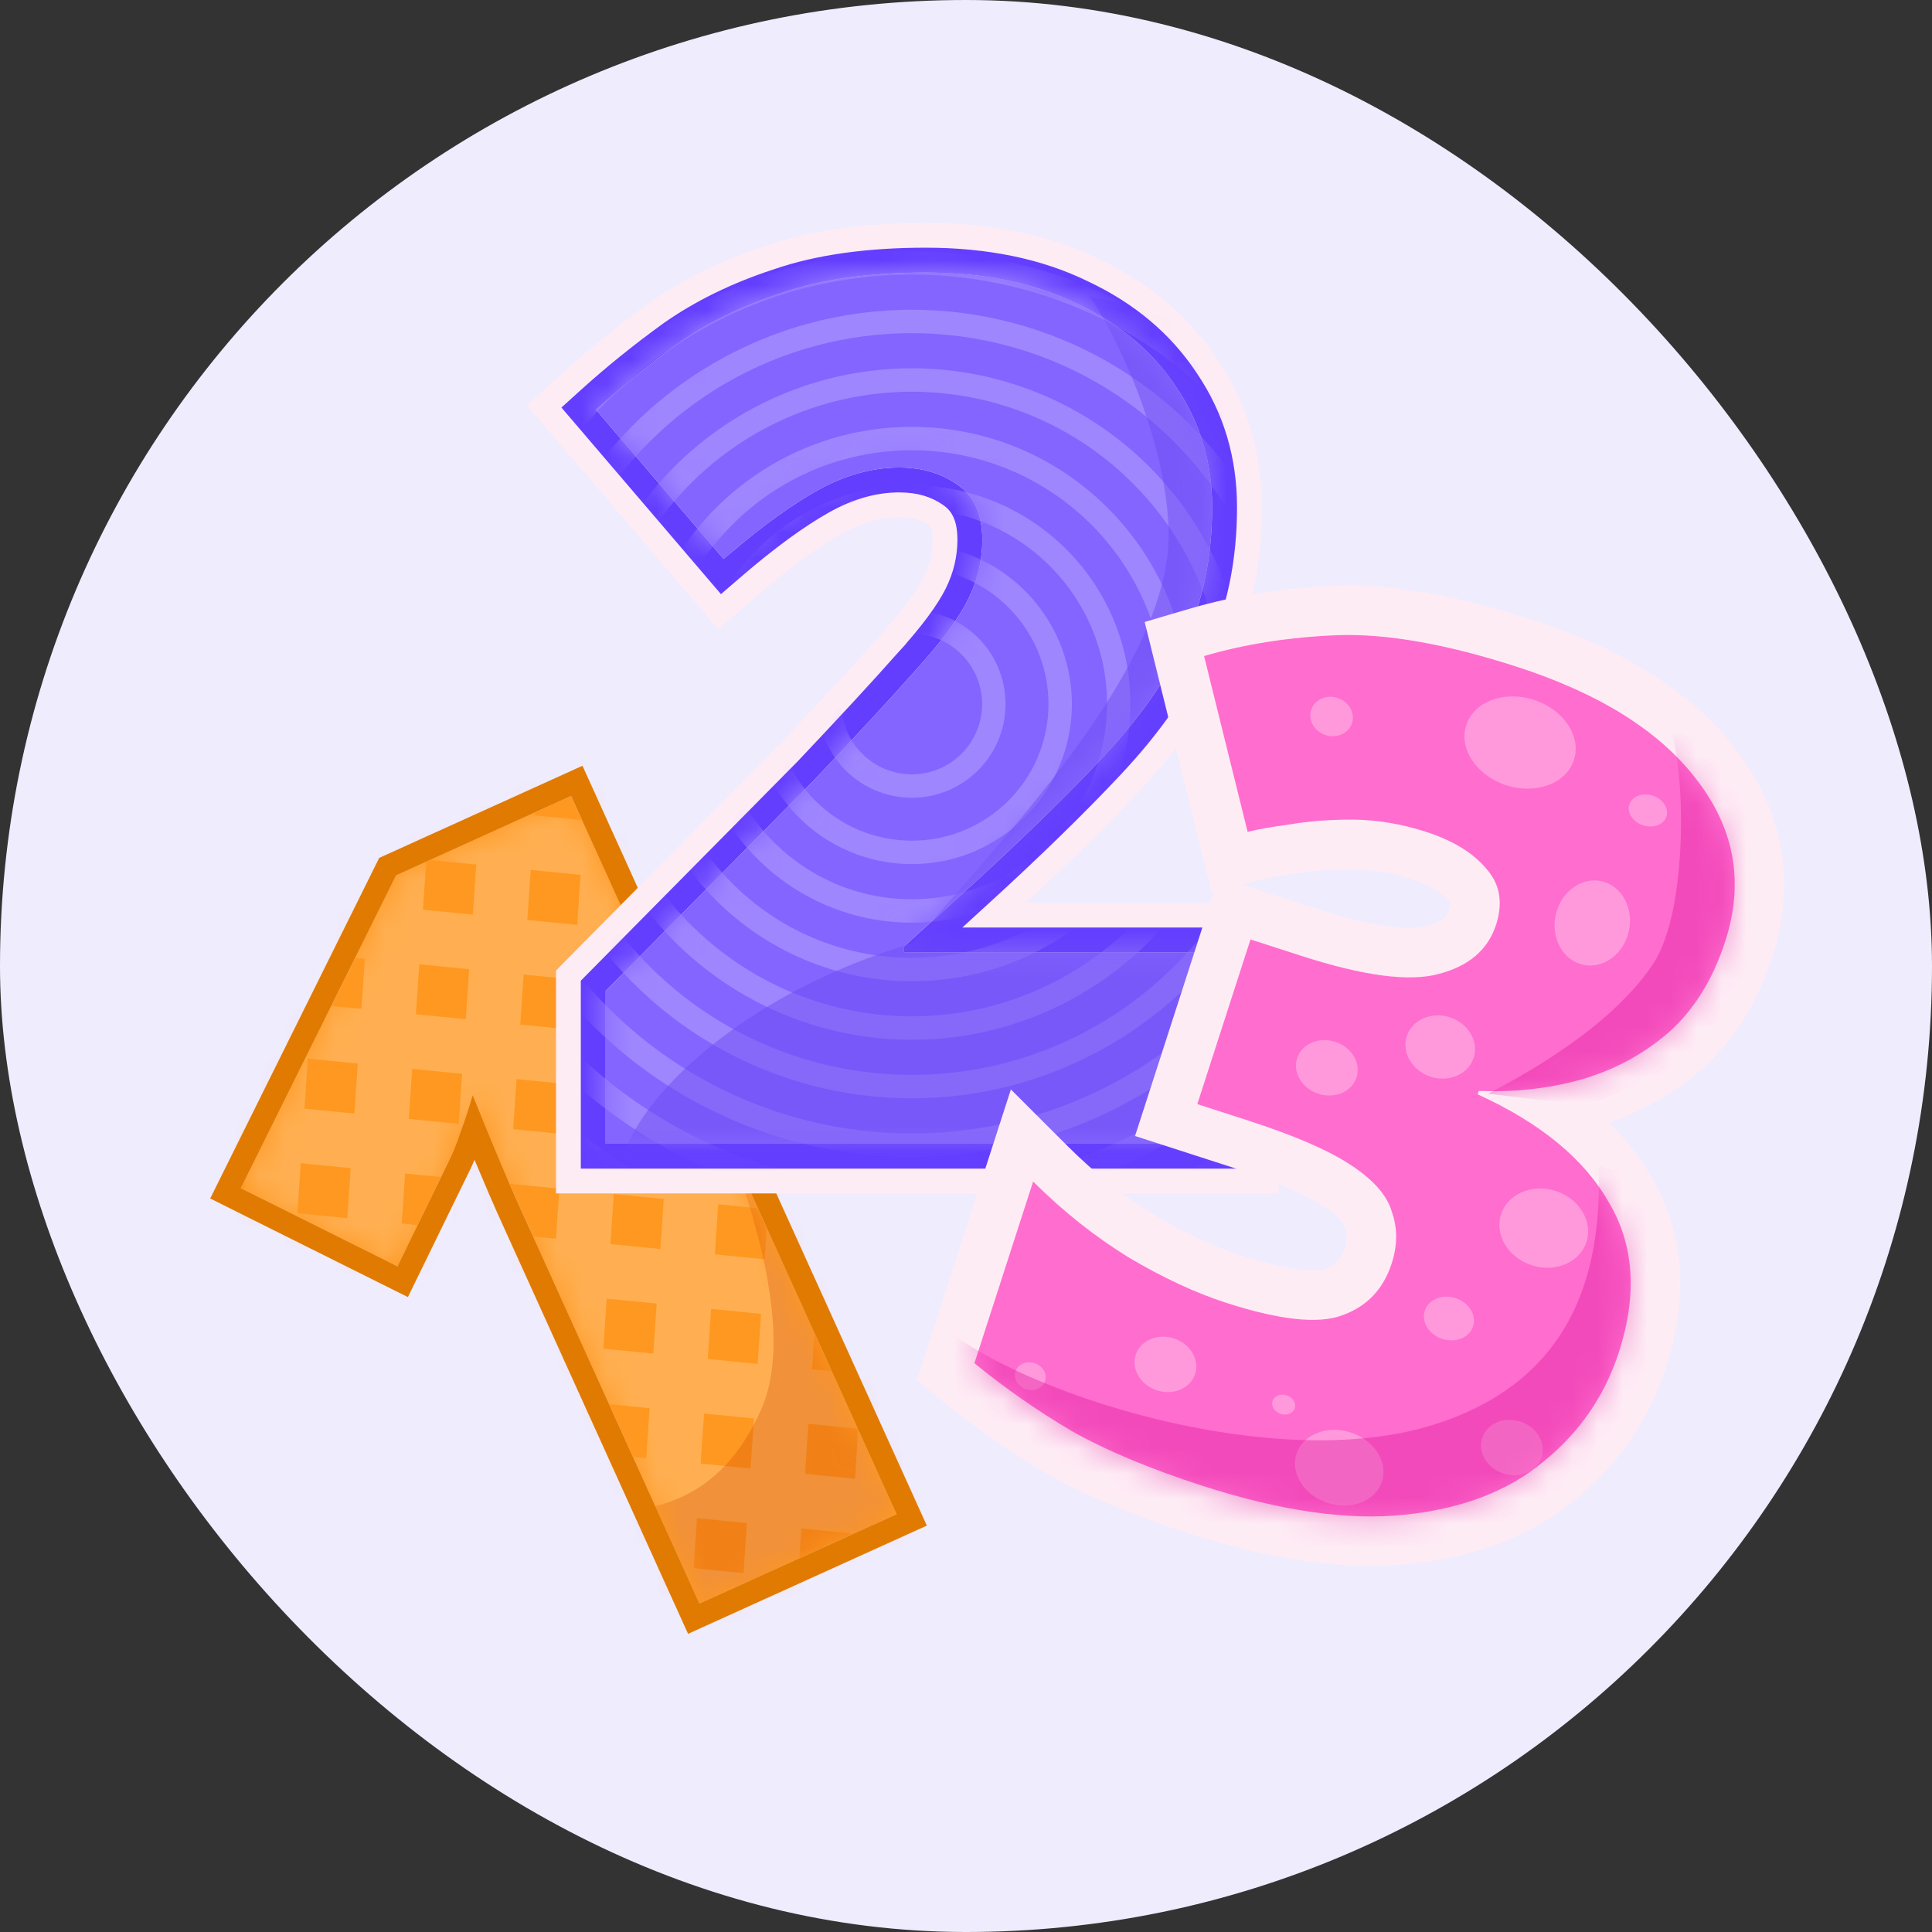 <svg fill="none" viewBox="0 0 78 78" height="78" width="78" xmlns="http://www.w3.org/2000/svg">
  <rect x="0" y="0" width="78" height="78" fill="#333333" stroke="none"/>
  <rect fill="#EFECFE" rx="39" height="78" width="78"></rect>
  <path fill="#FF9820" d="M36.198 61.133L28.238 64.741L21.741 50.405C21.619 50.134 21.398 49.647 21.079 48.943C20.76 48.239 20.417 47.448 20.052 46.569C19.686 45.691 19.364 44.907 19.084 44.218C18.916 44.783 18.751 45.282 18.588 45.715C18.452 46.136 18.291 46.535 18.103 46.914L16.047 51.126L9.722 47.971L15.991 35.339L23.057 32.137L36.198 61.133Z"></path>
  <mask height="33" width="28" y="32" x="9" maskUnits="userSpaceOnUse" style="mask-type:alpha" id="mask0_163_7581">
    <path fill="#FF9820" d="M36.198 61.133L28.238 64.741L21.741 50.405C21.619 50.134 21.398 49.647 21.079 48.943C20.76 48.239 20.417 47.448 20.052 46.569C19.686 45.691 19.364 44.907 19.084 44.218C18.916 44.783 18.751 45.282 18.588 45.715C18.452 46.136 18.291 46.535 18.103 46.914L16.047 51.126L9.722 47.971L15.991 35.339L23.057 32.137L36.198 61.133Z"></path>
  </mask>
  <g mask="url(#mask0_163_7581)">
    <rect fill="#FFAF51" transform="rotate(-174.38 36.892 70.658)" height="2.207" width="49.492" y="70.658" x="36.892"></rect>
    <rect fill="#FFAF51" transform="rotate(-174.38 39.737 66.686)" height="2.207" width="49.492" y="66.686" x="39.737"></rect>
    <rect fill="#FFAF51" transform="rotate(-174.38 42.583 62.714)" height="2.207" width="49.492" y="62.714" x="42.583"></rect>
    <rect fill="#FFAF51" transform="rotate(-174.38 45.429 58.742)" height="2.207" width="49.492" y="58.742" x="45.429"></rect>
    <rect fill="#FFAF51" transform="rotate(-174.38 48.275 54.77)" height="2.207" width="49.492" y="54.77" x="48.275"></rect>
    <rect fill="#FFAF51" transform="rotate(-174.38 51.12 50.798)" height="2.207" width="49.492" y="50.798" x="51.12"></rect>
    <rect fill="#FFAF51" transform="rotate(-174.38 53.966 46.826)" height="2.207" width="49.492" y="46.826" x="53.966"></rect>
    <rect fill="#FFAF51" transform="rotate(-174.38 56.812 42.855)" height="2.207" width="49.492" y="42.855" x="56.812"></rect>
    <rect fill="#FFAF51" transform="rotate(-174.38 59.657 38.882)" height="2.207" width="49.492" y="38.882" x="59.657"></rect>
    <rect fill="#FFAF51" transform="rotate(-86.133 8.213 72.357)" height="2.207" width="49.492" y="72.357" x="8.213"></rect>
    <rect fill="#FFAF51" transform="rotate(-86.133 12.271 75.08)" height="2.207" width="49.492" y="75.08" x="12.271"></rect>
    <rect fill="#FFAF51" transform="rotate(-86.133 16.328 77.803)" height="2.207" width="49.492" y="77.803" x="16.328"></rect>
    <rect fill="#FFAF51" transform="rotate(-86.133 20.384 80.526)" height="2.207" width="49.492" y="80.526" x="20.384"></rect>
    <rect fill="#FFAF51" transform="rotate(-86.133 24.442 83.248)" height="2.207" width="49.492" y="83.248" x="24.442"></rect>
    <rect fill="#FFAF51" transform="rotate(-86.133 28.499 85.971)" height="2.207" width="49.492" y="85.971" x="28.499"></rect>
    <rect fill="#FFAF51" transform="rotate(-86.133 32.556 88.694)" height="2.207" width="49.492" y="88.694" x="32.556"></rect>
    <path fill-opacity="0.3" fill="#CF4B00" d="M30.743 56.874C32.499 52.861 29.086 44.935 26.989 40.702L37.046 59.738L36.545 61.395L27.055 65.695L24.972 61.099C26.05 60.848 28.987 60.888 30.743 56.874Z"></path>
  </g>
  <path fill="#E17A00" d="M37.419 61.593L27.779 65.962L20.238 49.324C19.915 48.609 19.569 47.809 19.2 46.924C19.186 46.89 19.172 46.857 19.159 46.824C19.087 46.993 19.011 47.158 18.931 47.321C18.931 47.322 18.93 47.322 18.93 47.323L16.468 52.367L8.486 48.386L15.31 34.635L23.516 30.916L37.419 61.593ZM18.103 46.914C18.29 46.535 18.452 46.136 18.588 45.715C18.605 45.668 18.623 45.621 18.641 45.572C18.787 45.173 18.934 44.722 19.084 44.218C19.25 44.627 19.432 45.071 19.628 45.547C19.762 45.872 19.904 46.213 20.052 46.569C20.417 47.448 20.76 48.239 21.079 48.943L28.238 64.741L36.198 61.134L23.057 32.137L15.991 35.34L9.722 47.971L16.047 51.126L18.103 46.914Z" clip-rule="evenodd" fill-rule="evenodd"></path>
  <path stroke="#FEECF5" fill="#643EFF" d="M50.623 47.681H51.123V47.181V37.447V36.947H50.623H40.141C42.318 34.959 44.145 33.18 45.614 31.612C47.185 29.939 48.389 28.238 49.185 26.503C50.035 24.691 50.442 22.672 50.442 20.478C50.442 18.382 49.877 16.468 48.73 14.782C47.625 13.109 46.078 11.824 44.149 10.912C42.186 9.951 39.912 9.5 37.376 9.5C34.972 9.5 32.855 9.786 31.066 10.404C29.362 10.962 27.836 11.703 26.503 12.64L26.503 12.64L26.498 12.643L26.498 12.643L26.493 12.647L26.488 12.651L26.488 12.651C25.278 13.525 24.133 14.45 23.055 15.428L22.331 16.083L21.971 16.41L22.287 16.779L28.727 24.312L29.054 24.694L29.434 24.366L30.198 23.706C31.58 22.512 32.758 21.659 33.738 21.111C34.648 20.603 35.498 20.38 36.307 20.38C36.952 20.38 37.417 20.537 37.776 20.788L37.785 20.794L37.785 20.794L37.794 20.801L37.804 20.807C37.897 20.869 37.975 20.95 38.036 21.08C38.099 21.218 38.154 21.437 38.154 21.789C38.154 22.39 38.017 22.97 37.73 23.545C37.432 24.141 36.842 24.961 35.875 26.022L36.245 26.359L35.875 26.022L35.869 26.028L35.869 26.028L35.864 26.034L35.859 26.04L35.859 26.04C34.906 27.119 33.564 28.574 31.825 30.41L23.093 39.242L22.949 39.388V39.593V47.181V47.681H23.449H50.623ZM36.001 38.452V38.952H36.501H49.117V45.676H24.954V40.212L33.262 31.808L33.262 31.808L33.27 31.8C35.018 29.954 36.382 28.477 37.359 27.37C38.374 26.256 39.105 25.279 39.523 24.442C39.945 23.598 40.159 22.712 40.159 21.789C40.159 20.639 39.774 19.713 38.921 19.142C38.178 18.624 37.299 18.375 36.307 18.375C35.109 18.375 33.925 18.71 32.76 19.361C31.72 19.942 30.556 20.779 29.27 21.862L24.763 16.59C25.678 15.782 26.643 15.012 27.659 14.278C28.811 13.469 30.157 12.811 31.702 12.306L31.702 12.306L31.71 12.303C33.229 11.776 35.113 11.505 37.376 11.505C39.681 11.505 41.643 11.916 43.276 12.717L43.276 12.717L43.283 12.72C44.926 13.495 46.179 14.555 47.062 15.895L47.062 15.895L47.067 15.902C47.979 17.239 48.437 18.759 48.437 20.478C48.437 22.423 48.077 24.146 47.367 25.657L47.365 25.662C46.681 27.156 45.614 28.682 44.152 30.24L44.152 30.24C42.706 31.782 40.887 33.553 38.691 35.556C38.691 35.556 38.691 35.556 38.691 35.556L36.166 37.838L36.001 37.987V38.209V38.452Z"></path>
  <path fill="#8465FF" d="M49.617 46.176H24.454V40.007L32.907 31.457C34.655 29.611 36.016 28.137 36.987 27.036C37.991 25.935 38.687 24.996 39.076 24.219C39.465 23.441 39.659 22.632 39.659 21.79C39.659 20.753 39.319 20.009 38.639 19.555C37.991 19.102 37.214 18.875 36.307 18.875C35.206 18.875 34.105 19.183 33.004 19.798C31.903 20.413 30.64 21.336 29.215 22.567L24.065 16.543C25.102 15.604 26.203 14.713 27.369 13.871C28.567 13.03 29.96 12.349 31.546 11.831C33.133 11.281 35.077 11.005 37.376 11.005C39.74 11.005 41.78 11.426 43.497 12.268C45.213 13.078 46.541 14.195 47.48 15.62C48.452 17.045 48.937 18.665 48.937 20.478C48.937 22.486 48.565 24.283 47.82 25.87C47.108 27.425 46.007 28.995 44.517 30.582C43.059 32.137 41.23 33.918 39.028 35.926L36.501 38.209V38.452H49.617V46.176Z"></path>
  <mask height="37" width="26" y="10" x="24" maskUnits="userSpaceOnUse" style="mask-type:alpha" id="mask1_163_7581">
    <path fill="#8465FF" d="M49.64 46.066H24.477V39.897L32.929 31.347C34.678 29.501 36.038 28.028 37.01 26.927C38.014 25.826 38.71 24.887 39.099 24.109C39.487 23.332 39.681 22.522 39.681 21.68C39.681 20.644 39.341 19.899 38.661 19.446C38.014 18.992 37.236 18.766 36.33 18.766C35.228 18.766 34.127 19.073 33.026 19.689C31.925 20.304 30.662 21.227 29.237 22.458L24.088 16.434C25.124 15.495 26.225 14.604 27.391 13.762C28.59 12.92 29.982 12.24 31.569 11.722C33.156 11.171 35.099 10.896 37.398 10.896C39.762 10.896 41.803 11.317 43.519 12.159C45.236 12.969 46.563 14.086 47.502 15.511C48.474 16.936 48.96 18.555 48.96 20.369C48.96 22.377 48.587 24.174 47.843 25.761C47.13 27.315 46.029 28.886 44.539 30.473C43.082 32.028 41.252 33.809 39.05 35.816L36.524 38.1V38.343H49.64V46.066Z"></path>
  </mask>
  <g mask="url(#mask1_163_7581)">
    <circle stroke-width="0.946" stroke="#9E86FF" r="3.31" cy="28.424" cx="36.813"></circle>
    <circle stroke-width="0.946" stroke="#9E86FF" r="5.989" cy="28.424" cx="36.813"></circle>
    <circle stroke-width="0.946" stroke="#9E86FF" r="8.354" cy="28.424" cx="36.813"></circle>
    <circle stroke-width="0.946" stroke="#9E86FF" r="10.718" cy="28.424" cx="36.813"></circle>
    <circle stroke-width="0.946" stroke="#9E86FF" r="13.082" cy="28.424" cx="36.813"></circle>
    <circle stroke-width="0.946" stroke="#9E86FF" r="15.446" cy="28.424" cx="36.813"></circle>
    <circle stroke-width="0.946" stroke="#9E86FF" r="17.811" cy="28.424" cx="36.813"></circle>
    <circle stroke-width="0.946" stroke="#9E86FF" r="20.017" cy="28.424" cx="36.813"></circle>
    <circle stroke-width="0.946" stroke="#9E86FF" r="22.381" cy="28.424" cx="36.813"></circle>
    <circle stroke-width="0.946" stroke="#9E86FF" r="24.746" cy="28.424" cx="36.813"></circle>
    <circle stroke-width="0.946" stroke="#9E86FF" r="24.746" cy="28.424" cx="36.813"></circle>
    <path fill="#6E4CF4" d="M36.877 38.072C29.916 40.109 25.686 44.431 25.154 46.8L51.086 46.8V37.717C49.132 36.533 44.159 35.941 36.877 38.072Z" opacity="0.5"></path>
    <path fill="#6E4CF4" d="M47.179 21.376C47.055 17.53 44.929 13.264 43.981 11.962L48.067 12.85L51.974 16.58L49.843 27.059L44.87 36.118L36.877 38.072C40.429 33.868 47.356 26.882 47.179 21.376Z" opacity="0.5"></path>
  </g>
  <mask fill="black" height="47.284" width="40.841" y="20.256" x="34.81" maskUnits="userSpaceOnUse" id="path-38-outside-1_163_7581">
    <rect height="47.284" width="40.841" y="20.256" x="34.81" fill="white"></rect>
    <path d="M67.998 42.453L67.993 42.458C66.853 43.438 65.54 44.136 64.067 44.553L64.064 44.554L64.061 44.555C63.652 44.667 63.238 44.761 62.819 44.835C64.102 45.749 65.106 46.805 65.799 48.016C67.006 50.031 67.127 52.359 66.31 54.887C65.678 56.843 64.55 58.482 62.942 59.783C61.326 61.127 59.26 61.894 56.811 62.144C54.351 62.408 51.477 61.979 48.223 60.928C46.072 60.234 44.252 59.474 42.777 58.642L42.768 58.637L42.76 58.632C41.328 57.787 39.977 56.846 38.709 55.809L38.183 55.379L41.261 45.845L42.414 46.996C43.559 48.139 44.786 49.113 46.093 49.92C47.431 50.709 48.667 51.28 49.803 51.647C50.849 51.985 51.712 52.182 52.405 52.256C53.107 52.332 53.564 52.273 53.841 52.168L53.849 52.165L53.858 52.161C54.547 51.915 54.992 51.46 55.237 50.703C55.415 50.151 55.405 49.687 55.257 49.27L55.246 49.239L55.237 49.208C55.143 48.873 54.818 48.409 53.988 47.867L53.985 47.865L53.981 47.863C53.208 47.349 51.92 46.78 50.05 46.177L47.084 45.219L49.844 36.673L52.856 37.646C55.346 38.45 56.944 38.6 57.823 38.358L57.83 38.356L57.837 38.355C58.794 38.106 59.251 37.646 59.452 37.026C59.647 36.421 59.542 36.052 59.267 35.742L59.256 35.729L59.246 35.717C58.87 35.263 58.241 34.847 57.255 34.529C56.369 34.242 55.493 34.097 54.625 34.086C53.726 34.085 52.939 34.146 52.257 34.263L52.239 34.267L52.22 34.269C51.493 34.365 50.967 34.461 50.62 34.551L49.644 34.805L47.414 25.8L48.33 25.531C50.06 25.022 51.937 24.73 53.957 24.648L53.96 24.648L53.963 24.648C56.102 24.573 58.636 25.031 61.539 25.969C65.013 27.091 67.647 28.707 69.305 30.891C71.023 33.125 71.466 35.63 70.604 38.299C70.056 39.996 69.198 41.397 68.003 42.45L67.998 42.453ZM54.631 33.089C55.607 33.1 56.583 33.264 57.562 33.58C58.662 33.935 59.479 34.436 60.014 35.081C60.558 35.695 60.687 36.446 60.4 37.332C60.075 38.341 59.304 39.003 58.088 39.32C56.902 39.646 55.056 39.404 52.55 38.594L50.486 37.928L48.339 44.576L50.357 45.228C52.252 45.84 53.644 46.441 54.533 47.033C55.453 47.633 56.008 48.268 56.197 48.937C56.426 49.585 56.423 50.276 56.186 51.009C55.85 52.049 55.186 52.746 54.194 53.1C53.232 53.465 51.666 53.297 49.496 52.596C48.273 52.201 46.967 51.593 45.578 50.773C44.501 50.109 43.479 49.339 42.511 48.463C42.24 48.218 41.972 47.964 41.71 47.701L39.34 55.037C40.569 56.042 41.877 56.954 43.267 57.774C44.666 58.563 46.42 59.298 48.529 59.98C51.708 61.006 54.434 61.397 56.707 61.153C59.011 60.918 60.879 60.204 62.31 59.013C63.772 57.831 64.789 56.353 65.362 54.58C66.112 52.257 65.971 50.237 64.939 48.52C64.175 47.18 62.953 46.014 61.275 45.02C60.787 44.732 60.26 44.458 59.695 44.198C59.682 44.193 59.67 44.187 59.657 44.181L59.701 44.043C59.707 44.044 59.713 44.044 59.719 44.044C60.327 44.068 60.923 44.054 61.507 44.003C62.292 43.934 63.055 43.798 63.796 43.594C65.133 43.215 66.316 42.585 67.344 41.701C68.382 40.788 69.152 39.551 69.656 37.992C70.416 35.639 70.035 33.473 68.513 31.497C67.022 29.53 64.595 28.003 61.232 26.917C58.389 25.999 55.978 25.575 53.998 25.644C52.048 25.723 50.253 26.004 48.612 26.487L50.37 33.586C50.37 33.586 50.369 33.586 50.37 33.586C50.415 33.575 50.462 33.563 50.511 33.551C50.904 33.458 51.43 33.368 52.088 33.281C52.839 33.152 53.687 33.088 54.631 33.089Z" clip-rule="evenodd" fill-rule="evenodd"></path>
  </mask>
  <path fill="#E734A9" d="M67.998 42.453L67.993 42.458C66.853 43.438 65.54 44.136 64.067 44.553L64.064 44.554L64.061 44.555C63.652 44.667 63.238 44.761 62.819 44.835C64.102 45.749 65.106 46.805 65.799 48.016C67.006 50.031 67.127 52.359 66.31 54.887C65.678 56.843 64.55 58.482 62.942 59.783C61.326 61.127 59.26 61.894 56.811 62.144C54.351 62.408 51.477 61.979 48.223 60.928C46.072 60.234 44.252 59.474 42.777 58.642L42.768 58.637L42.76 58.632C41.328 57.787 39.977 56.846 38.709 55.809L38.183 55.379L41.261 45.845L42.414 46.996C43.559 48.139 44.786 49.113 46.093 49.92C47.431 50.709 48.667 51.28 49.803 51.647C50.849 51.985 51.712 52.182 52.405 52.256C53.107 52.332 53.564 52.273 53.841 52.168L53.849 52.165L53.858 52.161C54.547 51.915 54.992 51.46 55.237 50.703C55.415 50.151 55.405 49.687 55.257 49.27L55.246 49.239L55.237 49.208C55.143 48.873 54.818 48.409 53.988 47.867L53.985 47.865L53.981 47.863C53.208 47.349 51.92 46.78 50.05 46.177L47.084 45.219L49.844 36.673L52.856 37.646C55.346 38.45 56.944 38.6 57.823 38.358L57.83 38.356L57.837 38.355C58.794 38.106 59.251 37.646 59.452 37.026C59.647 36.421 59.542 36.052 59.267 35.742L59.256 35.729L59.246 35.717C58.87 35.263 58.241 34.847 57.255 34.529C56.369 34.242 55.493 34.097 54.625 34.086C53.726 34.085 52.939 34.146 52.257 34.263L52.239 34.267L52.22 34.269C51.493 34.365 50.967 34.461 50.62 34.551L49.644 34.805L47.414 25.8L48.33 25.531C50.06 25.022 51.937 24.73 53.957 24.648L53.96 24.648L53.963 24.648C56.102 24.573 58.636 25.031 61.539 25.969C65.013 27.091 67.647 28.707 69.305 30.891C71.023 33.125 71.466 35.63 70.604 38.299C70.056 39.996 69.198 41.397 68.003 42.45L67.998 42.453ZM54.631 33.089C55.607 33.1 56.583 33.264 57.562 33.58C58.662 33.935 59.479 34.436 60.014 35.081C60.558 35.695 60.687 36.446 60.4 37.332C60.075 38.341 59.304 39.003 58.088 39.32C56.902 39.646 55.056 39.404 52.55 38.594L50.486 37.928L48.339 44.576L50.357 45.228C52.252 45.84 53.644 46.441 54.533 47.033C55.453 47.633 56.008 48.268 56.197 48.937C56.426 49.585 56.423 50.276 56.186 51.009C55.85 52.049 55.186 52.746 54.194 53.1C53.232 53.465 51.666 53.297 49.496 52.596C48.273 52.201 46.967 51.593 45.578 50.773C44.501 50.109 43.479 49.339 42.511 48.463C42.24 48.218 41.972 47.964 41.71 47.701L39.34 55.037C40.569 56.042 41.877 56.954 43.267 57.774C44.666 58.563 46.42 59.298 48.529 59.98C51.708 61.006 54.434 61.397 56.707 61.153C59.011 60.918 60.879 60.204 62.31 59.013C63.772 57.831 64.789 56.353 65.362 54.58C66.112 52.257 65.971 50.237 64.939 48.52C64.175 47.18 62.953 46.014 61.275 45.02C60.787 44.732 60.26 44.458 59.695 44.198C59.682 44.193 59.67 44.187 59.657 44.181L59.701 44.043C59.707 44.044 59.713 44.044 59.719 44.044C60.327 44.068 60.923 44.054 61.507 44.003C62.292 43.934 63.055 43.798 63.796 43.594C65.133 43.215 66.316 42.585 67.344 41.701C68.382 40.788 69.152 39.551 69.656 37.992C70.416 35.639 70.035 33.473 68.513 31.497C67.022 29.53 64.595 28.003 61.232 26.917C58.389 25.999 55.978 25.575 53.998 25.644C52.048 25.723 50.253 26.004 48.612 26.487L50.37 33.586C50.37 33.586 50.369 33.586 50.37 33.586C50.415 33.575 50.462 33.563 50.511 33.551C50.904 33.458 51.43 33.368 52.088 33.281C52.839 33.152 53.687 33.088 54.631 33.089Z" clip-rule="evenodd" fill-rule="evenodd"></path>
  <path mask="url(#path-38-outside-1_163_7581)" fill="#FEECF5" d="M67.993 42.458L67.342 41.699L67.342 41.699L67.993 42.458ZM67.998 42.453L68.65 43.212L68.659 43.204L67.998 42.453ZM64.067 44.553L63.795 43.591L63.794 43.591L64.067 44.553ZM64.064 44.554L64.329 45.518L64.337 45.516L64.064 44.554ZM64.061 44.555L63.795 43.59L63.795 43.591L64.061 44.555ZM62.819 44.835L62.645 43.85L60.296 44.266L62.239 45.649L62.819 44.835ZM65.799 48.016L64.932 48.513L64.936 48.521L64.942 48.53L65.799 48.016ZM62.942 59.783L62.313 59.006L62.303 59.014L62.942 59.783ZM56.811 62.144L56.71 61.149L56.704 61.15L56.811 62.144ZM42.777 58.642L43.268 57.771L43.268 57.771L42.777 58.642ZM42.768 58.637L42.26 59.498L42.269 59.504L42.277 59.508L42.768 58.637ZM42.76 58.632L42.252 59.493L42.252 59.493L42.76 58.632ZM38.709 55.809L38.076 56.583L38.076 56.583L38.709 55.809ZM38.183 55.379L37.231 55.071L37.021 55.721L37.55 56.153L38.183 55.379ZM41.261 45.845L41.968 45.138L40.812 43.983L40.31 45.538L41.261 45.845ZM42.414 46.996L43.12 46.288L43.12 46.288L42.414 46.996ZM46.093 49.92L45.568 50.771L45.577 50.776L45.585 50.781L46.093 49.92ZM52.405 52.256L52.511 51.262L52.511 51.262L52.405 52.256ZM53.841 52.168L53.486 51.233L53.486 51.233L53.841 52.168ZM53.849 52.165L53.513 51.223L53.504 51.226L53.495 51.23L53.849 52.165ZM53.858 52.161L53.522 51.22L53.522 51.22L53.858 52.161ZM55.257 49.27L56.2 48.936L56.2 48.936L55.257 49.27ZM55.246 49.239L54.284 49.511L54.293 49.543L54.304 49.573L55.246 49.239ZM55.237 49.208L56.2 48.936L56.2 48.936L55.237 49.208ZM53.988 47.867L54.535 47.03L54.534 47.029L53.988 47.867ZM53.985 47.865L53.431 48.698L53.439 48.703L53.985 47.865ZM53.981 47.863L54.535 47.03L54.535 47.03L53.981 47.863ZM47.084 45.219L46.133 44.911L45.825 45.863L46.777 46.17L47.084 45.219ZM49.844 36.673L50.151 35.721L49.2 35.414L48.892 36.366L49.844 36.673ZM57.823 38.358L57.558 37.394L57.558 37.394L57.823 38.358ZM57.83 38.356L57.578 37.389L57.565 37.392L57.83 38.356ZM57.837 38.355L57.585 37.387L57.585 37.387L57.837 38.355ZM59.267 35.742L60.016 35.079L60.016 35.079L59.267 35.742ZM59.256 35.729L58.486 36.367L58.497 36.38L58.508 36.392L59.256 35.729ZM59.246 35.717L58.476 36.355L58.476 36.355L59.246 35.717ZM54.625 34.086L54.637 33.086L54.626 33.086L54.625 34.086ZM52.257 34.263L52.088 33.278L52.088 33.278L52.257 34.263ZM52.239 34.267L52.37 35.258L52.389 35.255L52.408 35.252L52.239 34.267ZM52.22 34.269L52.088 33.278L52.088 33.278L52.22 34.269ZM50.62 34.551L50.872 35.519L50.872 35.519L50.62 34.551ZM49.644 34.805L48.673 35.045L48.917 36.027L49.896 35.773L49.644 34.805ZM47.414 25.8L47.132 24.84L46.214 25.111L46.444 26.04L47.414 25.8ZM48.33 25.531L48.048 24.571L48.048 24.571L48.33 25.531ZM53.957 24.648L53.998 25.647L53.998 25.647L53.957 24.648ZM53.96 24.648L53.925 23.649L53.919 23.649L53.96 24.648ZM53.963 24.648L53.998 25.647L53.998 25.647L53.963 24.648ZM69.305 30.891L68.508 31.496L68.513 31.501L69.305 30.891ZM68.003 42.45L68.663 43.2L68.663 43.2L68.003 42.45ZM54.631 33.089L54.643 32.089L54.633 32.089L54.631 33.089ZM60.014 35.081L59.243 35.719L59.254 35.731L59.265 35.744L60.014 35.081ZM58.088 39.32L57.836 38.352L57.822 38.355L58.088 39.32ZM50.486 37.928L50.794 36.976L49.842 36.669L49.535 37.621L50.486 37.928ZM48.339 44.576L47.388 44.269L47.08 45.221L48.032 45.528L48.339 44.576ZM54.533 47.033L53.98 47.865L53.986 47.87L54.533 47.033ZM56.197 48.937L55.234 49.209L55.243 49.24L55.254 49.271L56.197 48.937ZM54.194 53.1L53.857 52.159L53.848 52.162L53.84 52.165L54.194 53.1ZM45.578 50.773L45.053 51.625L45.062 51.63L45.07 51.635L45.578 50.773ZM42.511 48.463L43.182 47.722L43.182 47.722L42.511 48.463ZM41.71 47.701L42.416 46.993L41.26 45.839L40.758 47.394L41.71 47.701ZM39.34 55.037L38.389 54.73L38.179 55.38L38.707 55.812L39.34 55.037ZM43.267 57.774L42.758 58.635L42.767 58.64L42.775 58.645L43.267 57.774ZM56.707 61.153L56.606 60.158L56.6 60.158L56.707 61.153ZM62.31 59.013L61.681 58.235L61.676 58.239L61.67 58.244L62.31 59.013ZM64.939 48.52L64.071 49.015L64.076 49.025L64.082 49.035L64.939 48.52ZM61.275 45.02L61.784 44.16L61.784 44.16L61.275 45.02ZM59.695 44.198L59.278 45.107L59.278 45.107L59.695 44.198ZM59.657 44.181L58.705 43.874L58.432 44.721L59.242 45.091L59.657 44.181ZM59.701 44.043L59.741 43.044L58.983 43.014L58.75 43.736L59.701 44.043ZM59.719 44.044L59.68 45.043L59.68 45.043L59.719 44.044ZM61.507 44.003L61.594 44.999L61.594 44.999L61.507 44.003ZM63.796 43.594L64.062 44.558L64.068 44.556L63.796 43.594ZM67.344 41.701L67.996 42.46L68.005 42.452L67.344 41.701ZM68.513 31.497L67.716 32.101L67.721 32.107L68.513 31.497ZM53.998 25.644L53.963 24.645L53.957 24.645L53.998 25.644ZM48.612 26.487L48.33 25.528L47.411 25.798L47.641 26.727L48.612 26.487ZM50.511 33.551L50.741 34.525L50.741 34.525L50.511 33.551ZM52.088 33.281L52.22 34.272L52.239 34.27L52.258 34.266L52.088 33.281ZM68.645 43.216L68.65 43.212L67.346 41.695L67.342 41.699L68.645 43.216ZM64.339 45.515C65.949 45.06 67.392 44.293 68.645 43.216L67.342 41.699C66.314 42.582 65.132 43.212 63.795 43.591L64.339 45.515ZM64.337 45.516L64.34 45.515L63.794 43.591L63.791 43.592L64.337 45.516ZM64.326 45.519L64.329 45.518L63.799 43.59L63.795 43.59L64.326 45.519ZM62.993 45.819C63.443 45.74 63.888 45.64 64.327 45.519L63.795 43.591C63.417 43.695 63.034 43.781 62.645 43.85L62.993 45.819ZM66.667 47.519C65.89 46.161 64.778 45.003 63.399 44.02L62.239 45.649C63.426 46.495 64.323 47.449 64.932 48.513L66.667 47.519ZM67.262 55.194C68.146 52.458 68.045 49.819 66.657 47.502L64.942 48.53C65.968 50.244 66.108 52.26 65.359 54.579L67.262 55.194ZM63.571 60.561C65.329 59.138 66.57 57.337 67.262 55.194L65.359 54.579C64.787 56.35 63.772 57.825 62.313 59.006L63.571 60.561ZM56.913 63.139C59.511 62.873 61.779 62.05 63.581 60.552L62.303 59.014C60.873 60.203 59.009 60.914 56.71 61.149L56.913 63.139ZM47.915 61.88C51.247 62.956 54.269 63.423 56.918 63.138L56.704 61.15C54.432 61.394 51.708 61.003 48.53 59.977L47.915 61.88ZM42.285 59.513C43.836 60.388 45.723 61.172 47.915 61.88L48.53 59.977C46.421 59.296 44.667 58.56 43.268 57.771L42.285 59.513ZM42.277 59.508L42.286 59.513L43.268 57.771L43.26 57.766L42.277 59.508ZM42.252 59.493L42.26 59.498L43.277 57.776L43.268 57.771L42.252 59.493ZM38.076 56.583C39.385 57.653 40.777 58.623 42.252 59.493L43.268 57.771C41.879 56.951 40.571 56.039 39.342 55.035L38.076 56.583ZM37.55 56.153L38.076 56.583L39.342 55.035L38.816 54.604L37.55 56.153ZM43.12 46.288L41.968 45.138L40.555 46.553L41.707 47.703L43.12 46.288ZM46.618 49.069C45.38 48.304 44.214 47.379 43.12 46.288L41.707 47.703C42.905 48.899 44.192 49.921 45.568 50.771L46.618 49.069ZM50.11 50.696C49.059 50.356 47.891 49.819 46.601 49.058L45.585 50.781C46.971 51.599 48.275 52.205 49.495 52.599L50.11 50.696ZM52.511 51.262C51.91 51.197 51.117 51.021 50.11 50.696L49.495 52.599C50.58 52.949 51.515 53.166 52.298 53.251L52.511 51.262ZM53.486 51.233C53.414 51.261 53.133 51.329 52.511 51.262L52.298 53.251C53.081 53.335 53.714 53.286 54.195 53.103L53.486 51.233ZM53.495 51.23L53.486 51.233L54.195 53.103L54.204 53.1L53.495 51.23ZM53.522 51.22L53.513 51.223L54.186 53.106L54.195 53.103L53.522 51.22ZM54.285 50.396C54.132 50.87 53.906 51.083 53.522 51.22L54.195 53.103C55.188 52.748 55.853 52.051 56.189 51.01L54.285 50.396ZM54.315 49.604C54.38 49.789 54.405 50.026 54.285 50.396L56.189 51.01C56.426 50.276 56.429 49.584 56.2 48.936L54.315 49.604ZM54.304 49.573L54.315 49.604L56.2 48.936L56.189 48.905L54.304 49.573ZM54.275 49.48L54.284 49.511L56.209 48.967L56.2 48.936L54.275 49.48ZM53.441 48.704C53.8 48.938 54.012 49.132 54.135 49.273C54.257 49.413 54.276 49.485 54.275 49.48L56.2 48.936C56.011 48.267 55.456 47.632 54.535 47.03L53.441 48.704ZM53.439 48.703L53.442 48.705L54.534 47.029L54.531 47.027L53.439 48.703ZM53.428 48.695L53.431 48.698L54.539 47.032L54.535 47.03L53.428 48.695ZM49.743 47.128C51.587 47.724 52.77 48.258 53.428 48.696L54.535 47.03C53.645 46.439 52.253 45.837 50.358 45.225L49.743 47.128ZM57.558 37.394C57.3 37.465 56.83 37.502 56.074 37.403C55.331 37.305 54.37 37.084 53.163 36.694L52.549 38.597C53.832 39.012 54.915 39.268 55.813 39.386C56.698 39.502 57.467 39.493 58.088 39.323L57.558 37.394ZM57.565 37.392L57.558 37.394L58.088 39.323L58.095 39.321L57.565 37.392ZM57.585 37.387L57.578 37.389L58.082 39.324L58.089 39.323L57.585 37.387ZM58.5 36.719C58.449 36.876 58.379 36.983 58.275 37.073C58.161 37.17 57.959 37.29 57.585 37.387L58.088 39.323C58.672 39.171 59.177 38.936 59.581 38.587C59.995 38.23 60.254 37.797 60.403 37.333L58.5 36.719ZM58.519 36.404C58.543 36.432 58.551 36.447 58.552 36.449C58.552 36.45 58.552 36.449 58.551 36.447C58.551 36.446 58.551 36.445 58.551 36.446C58.551 36.447 58.554 36.465 58.55 36.507C58.545 36.551 58.532 36.62 58.5 36.719L60.403 37.333C60.534 36.928 60.593 36.514 60.521 36.101C60.446 35.674 60.248 35.341 60.016 35.079L58.519 36.404ZM58.508 36.392L58.519 36.405L60.016 35.079L60.005 35.066L58.508 36.392ZM58.476 36.355L58.486 36.367L60.026 35.092L60.016 35.079L58.476 36.355ZM56.948 35.48C57.819 35.762 58.259 36.093 58.476 36.355L60.016 35.079C59.481 34.433 58.663 33.933 57.562 33.577L56.948 35.48ZM54.613 35.086C55.375 35.095 56.152 35.223 56.948 35.48L57.562 33.577C56.586 33.262 55.611 33.098 54.637 33.086L54.613 35.086ZM52.426 35.249C53.04 35.143 53.769 35.085 54.624 35.086L54.626 33.086C53.683 33.085 52.837 33.149 52.088 33.278L52.426 35.249ZM52.408 35.252L52.427 35.249L52.088 33.278L52.069 33.281L52.408 35.252ZM52.351 35.26L52.37 35.258L52.107 33.275L52.088 33.278L52.351 35.26ZM50.872 35.519C51.16 35.444 51.639 35.355 52.351 35.26L52.088 33.278C51.347 33.376 50.774 33.478 50.369 33.583L50.872 35.519ZM49.896 35.773L50.872 35.519L50.369 33.583L49.393 33.837L49.896 35.773ZM48.048 24.571L47.132 24.84L47.697 26.759L48.612 26.49L48.048 24.571ZM53.917 23.649C51.826 23.734 49.866 24.036 48.048 24.571L48.612 26.49C50.253 26.007 52.048 25.727 53.998 25.647L53.917 23.649ZM53.919 23.649L53.917 23.649L53.998 25.647L54.001 25.647L53.919 23.649ZM53.928 23.648L53.925 23.649L53.995 25.647L53.998 25.647L53.928 23.648ZM61.846 25.017C58.883 24.06 56.226 23.568 53.928 23.648L53.998 25.647C55.978 25.578 58.389 26.002 61.231 26.92L61.846 25.017ZM70.102 30.287C68.277 27.883 65.435 26.176 61.846 25.017L61.231 26.92C64.592 28.006 67.017 29.531 68.508 31.496L70.102 30.287ZM71.556 38.606C72.52 35.621 72.015 32.773 70.098 30.282L68.513 31.501C70.032 33.476 70.412 35.64 69.653 37.991L71.556 38.606ZM68.663 43.2C70.017 42.008 70.963 40.443 71.556 38.606L69.653 37.991C69.149 39.55 68.379 40.786 67.342 41.699L68.663 43.2ZM68.659 43.204L68.663 43.2L67.342 41.699L67.338 41.703L68.659 43.204ZM57.869 32.628C56.8 32.283 55.724 32.102 54.643 32.089L54.62 34.089C55.489 34.099 56.367 34.245 57.254 34.532L57.869 32.628ZM60.784 34.443C60.09 33.606 59.084 33.021 57.869 32.628L57.254 34.532C58.24 34.85 58.868 35.266 59.243 35.719L60.784 34.443ZM61.352 37.64C61.729 36.471 61.576 35.337 60.762 34.418L59.265 35.744C59.539 36.053 59.644 36.421 59.449 37.025L61.352 37.64ZM58.339 40.287C59.815 39.904 60.9 39.038 61.352 37.64L59.449 37.025C59.249 37.644 58.792 38.103 57.836 38.352L58.339 40.287ZM52.242 39.546C54.765 40.361 56.861 40.694 58.353 40.284L57.822 38.355C56.944 38.597 55.347 38.447 52.857 37.643L52.242 39.546ZM55.087 46.2C54.082 45.532 52.585 44.897 50.664 44.276L50.049 46.179C51.919 46.783 53.206 47.351 53.98 47.865L55.087 46.2ZM57.159 48.665C56.875 47.662 56.091 46.855 55.08 46.195L53.986 47.87C54.816 48.411 55.14 48.875 55.234 49.209L57.159 48.665ZM57.137 51.317C57.433 50.401 57.451 49.483 57.139 48.603L55.254 49.271C55.402 49.687 55.412 50.151 55.234 50.702L57.137 51.317ZM54.531 54.042C55.827 53.578 56.71 52.639 57.137 51.317L55.234 50.702C54.99 51.458 54.545 51.913 53.857 52.159L54.531 54.042ZM49.189 53.547C50.313 53.91 51.318 54.148 52.191 54.242C53.055 54.335 53.863 54.295 54.548 54.035L53.84 52.165C53.563 52.27 53.107 52.329 52.405 52.253C51.713 52.179 50.85 51.982 49.803 51.644L49.189 53.547ZM45.07 51.635C46.507 52.483 47.881 53.125 49.189 53.547L49.803 51.644C48.666 51.277 47.428 50.704 46.087 49.912L45.07 51.635ZM41.84 49.205C42.852 50.12 43.923 50.927 45.053 51.625L46.103 49.922C45.08 49.291 44.106 48.558 43.182 47.722L41.84 49.205ZM41.003 48.409C41.277 48.683 41.556 48.948 41.84 49.205L43.182 47.722C42.923 47.487 42.668 47.245 42.416 46.993L41.003 48.409ZM43.775 56.913C42.429 56.118 41.162 55.235 39.973 54.263L38.707 55.812C39.976 56.849 41.326 57.79 42.758 58.635L43.775 56.913ZM48.836 59.028C46.769 58.36 45.081 57.65 43.758 56.903L42.775 58.645C44.25 59.477 46.071 60.237 48.222 60.931L48.836 59.028ZM56.6 60.158C54.516 60.383 51.938 60.03 48.836 59.028L48.222 60.931C51.478 61.983 54.353 62.412 56.814 62.147L56.6 60.158ZM61.67 58.244C60.425 59.281 58.76 59.938 56.606 60.158L56.809 62.147C59.262 61.897 61.332 61.128 62.95 59.781L61.67 58.244ZM64.41 54.273C63.898 55.859 62.994 57.174 61.681 58.235L62.939 59.79C64.55 58.487 65.68 56.847 66.313 54.888L64.41 54.273ZM64.082 49.035C64.933 50.451 65.093 52.159 64.41 54.273L66.313 54.888C67.131 52.355 67.009 50.023 65.796 48.005L64.082 49.035ZM60.766 45.881C62.334 46.809 63.412 47.861 64.071 49.015L65.808 48.024C64.938 46.499 63.573 45.218 61.784 44.16L60.766 45.881ZM59.278 45.107C59.815 45.353 60.31 45.612 60.766 45.881L61.784 44.16C61.264 43.852 60.706 43.562 60.112 43.289L59.278 45.107ZM59.242 45.091C59.254 45.096 59.266 45.102 59.278 45.107L60.112 43.289C60.099 43.283 60.086 43.277 60.072 43.271L59.242 45.091ZM58.75 43.736L58.705 43.874L60.608 44.488L60.653 44.351L58.75 43.736ZM59.758 43.045C59.753 43.045 59.747 43.044 59.741 43.044L59.661 45.042C59.668 45.043 59.674 45.043 59.68 45.043L59.758 43.045ZM61.419 43.007C60.88 43.054 60.326 43.067 59.758 43.045L59.68 45.043C60.329 45.069 60.967 45.054 61.594 44.999L61.419 43.007ZM63.53 42.63C62.849 42.817 62.146 42.943 61.419 43.007L61.594 44.999C62.438 44.925 63.261 44.778 64.062 44.558L63.53 42.63ZM66.692 40.943C65.777 41.729 64.725 42.292 63.524 42.631L64.068 44.556C65.542 44.139 66.855 43.44 67.996 42.46L66.692 40.943ZM68.704 37.685C68.246 39.105 67.563 40.176 66.683 40.951L68.005 42.452C69.201 41.399 70.059 39.998 70.607 38.3L68.704 37.685ZM67.721 32.107C69.044 33.825 69.362 35.648 68.704 37.685L70.607 38.3C71.47 35.629 71.026 33.121 69.305 30.887L67.721 32.107ZM60.925 27.869C64.173 28.918 66.391 30.354 67.716 32.101L69.31 30.892C67.652 28.706 65.016 27.088 61.54 25.966L60.925 27.869ZM54.033 26.643C55.854 26.58 58.142 26.97 60.925 27.869L61.54 25.966C58.637 25.028 56.102 24.57 53.963 24.645L54.033 26.643ZM48.894 27.446C50.446 26.99 52.159 26.72 54.038 26.643L53.957 24.645C51.937 24.727 50.059 25.019 48.33 25.528L48.894 27.446ZM50.088 32.627C50.088 32.627 50.088 32.627 50.088 32.627C50.088 32.627 50.088 32.627 50.088 32.627C50.088 32.627 50.088 32.627 50.088 32.627C50.088 32.627 50.088 32.627 50.088 32.627C50.088 32.627 50.088 32.627 50.088 32.627C49.41 33.868 50.651 34.546 50.651 34.546C50.651 34.546 50.651 34.546 50.651 34.546C50.651 34.546 50.651 34.546 50.651 34.546C50.651 34.546 50.651 34.546 50.651 34.546C50.651 34.546 50.651 34.546 50.651 34.546C50.651 34.546 50.651 34.546 50.651 34.546C50.651 34.546 50.651 34.546 50.651 34.546C50.651 34.546 50.651 34.546 50.651 34.546C50.651 34.546 50.651 34.546 50.651 34.546C50.651 34.546 50.651 34.546 50.651 34.546C50.651 34.546 50.651 34.546 50.651 34.546C50.651 34.546 50.651 34.546 50.651 34.546C50.651 34.546 50.651 34.546 50.651 34.546C50.651 34.546 50.651 34.546 50.651 34.546C50.651 34.546 50.651 34.546 50.651 34.546C50.651 34.546 50.651 34.546 50.651 34.546C50.651 34.546 50.651 34.546 50.651 34.546C50.651 34.546 50.651 34.546 50.651 34.546C50.651 34.546 50.651 34.546 50.651 34.546C50.651 34.546 50.651 34.546 50.651 34.546C50.651 34.546 50.651 34.546 50.651 34.546C50.651 34.546 50.651 34.546 50.651 34.546C50.651 34.546 49.41 33.868 50.088 32.627C50.088 32.627 50.088 32.627 50.088 32.627C50.088 32.627 50.088 32.627 50.088 32.627C50.088 32.627 50.088 32.627 50.088 32.627C50.088 32.627 50.088 32.627 50.088 32.627C50.088 32.627 50.088 32.627 50.088 32.627L50.651 34.546C50.651 34.546 50.651 34.546 50.651 34.546C50.651 34.546 50.651 34.546 50.651 34.546C50.651 34.546 50.651 34.546 50.651 34.546C50.651 34.546 50.651 34.546 50.651 34.546C50.651 34.546 50.651 34.546 50.651 34.546C51.329 33.305 50.088 32.627 50.088 32.627C50.088 32.627 50.088 32.627 50.088 32.627C50.088 32.627 50.088 32.627 50.088 32.627C50.088 32.627 50.088 32.627 50.088 32.627C50.088 32.627 50.088 32.627 50.088 32.627C50.088 32.627 50.088 32.627 50.088 32.627C50.088 32.627 50.088 32.627 50.088 32.627C50.088 32.627 50.088 32.627 50.088 32.627C50.088 32.627 50.088 32.627 50.088 32.627C50.088 32.627 50.088 32.627 50.088 32.627C50.088 32.627 50.088 32.627 50.088 32.627C50.088 32.627 50.088 32.627 50.088 32.627C50.088 32.627 50.088 32.627 50.088 32.627C50.088 32.627 50.088 32.627 50.088 32.627C50.088 32.627 50.088 32.627 50.088 32.627C50.088 32.627 50.088 32.627 50.088 32.627C50.088 32.627 50.088 32.627 50.088 32.627C50.088 32.627 50.088 32.627 50.088 32.627C50.088 32.627 50.088 32.627 50.088 32.627C50.088 32.627 50.088 32.627 50.088 32.627C50.088 32.627 50.088 32.627 50.088 32.627C50.088 32.627 50.088 32.627 50.088 32.627C50.088 32.627 51.329 33.305 50.651 34.546C50.651 34.546 50.651 34.546 50.651 34.546C50.651 34.546 50.651 34.546 50.651 34.546C50.651 34.546 50.651 34.546 50.651 34.546C50.651 34.546 50.651 34.546 50.651 34.546C50.651 34.546 50.651 34.546 50.651 34.546L50.088 32.627ZM50.281 32.578C50.225 32.591 50.171 32.605 50.118 32.619L50.621 34.554C50.658 34.544 50.698 34.535 50.741 34.525L50.281 32.578ZM51.957 32.289C51.284 32.379 50.721 32.474 50.281 32.578L50.741 34.525C51.088 34.443 51.577 34.358 52.22 34.272L51.957 32.289ZM54.633 32.089C53.644 32.088 52.737 32.155 51.919 32.295L52.258 34.266C52.94 34.149 53.729 34.088 54.63 34.089L54.633 32.089ZM40.31 45.538L37.231 55.071L39.134 55.686L42.213 46.153L40.31 45.538ZM46.777 46.17L49.743 47.128L50.358 45.225L47.391 44.267L46.777 46.17ZM48.892 36.366L46.133 44.911L48.036 45.526L50.796 36.98L48.892 36.366ZM53.163 36.694L50.151 35.721L49.537 37.625L52.549 38.597L53.163 36.694ZM46.444 26.04L48.673 35.045L50.615 34.565L48.385 25.56L46.444 26.04ZM50.179 38.88L52.242 39.546L52.857 37.643L50.794 36.976L50.179 38.88ZM49.291 44.884L51.438 38.235L49.535 37.621L47.388 44.269L49.291 44.884ZM50.664 44.276L48.647 43.625L48.032 45.528L50.049 46.179L50.664 44.276ZM40.292 55.345L42.661 48.008L40.758 47.394L38.389 54.73L40.292 55.345ZM51.34 33.346L49.582 26.247L47.641 26.727L49.399 33.827L51.34 33.346Z"></path>
  <path fill="#FF6DCE" d="M69.656 37.992C69.152 39.551 68.382 40.788 67.344 41.701C66.316 42.585 65.133 43.215 63.796 43.594C62.499 43.951 61.134 44.101 59.701 44.043L59.657 44.181C62.187 45.336 63.948 46.782 64.939 48.52C65.971 50.237 66.112 52.257 65.362 54.58C64.789 56.353 63.772 57.831 62.31 59.013C60.879 60.204 59.011 60.918 56.708 61.153C54.434 61.397 51.708 61.006 48.529 59.98C46.42 59.299 44.666 58.563 43.267 57.774C41.878 56.954 40.569 56.042 39.34 55.037L41.71 47.701C42.91 48.899 44.199 49.923 45.578 50.773C46.968 51.593 48.273 52.201 49.496 52.596C51.666 53.297 53.233 53.465 54.194 53.1C55.186 52.746 55.85 52.049 56.186 51.009C56.423 50.276 56.426 49.585 56.197 48.937C56.008 48.268 55.453 47.633 54.533 47.033C53.644 46.442 52.252 45.84 50.357 45.228L48.339 44.576L50.486 37.928L52.55 38.594C55.056 39.404 56.902 39.646 58.088 39.32C59.304 39.004 60.075 38.341 60.401 37.332C60.687 36.446 60.558 35.695 60.014 35.081C59.479 34.436 58.662 33.935 57.562 33.58C56.584 33.264 55.607 33.101 54.631 33.089C53.687 33.088 52.839 33.152 52.089 33.281C51.348 33.379 50.775 33.481 50.37 33.586L48.612 26.487C50.253 26.004 52.048 25.723 53.998 25.644C55.978 25.575 58.39 25.999 61.232 26.917C64.595 28.003 67.022 29.53 68.513 31.497C70.035 33.473 70.416 35.639 69.656 37.992Z"></path>
  <mask height="37" width="31" y="25" x="39" maskUnits="userSpaceOnUse" style="mask-type:alpha" id="mask2_163_7581">
    <path fill="#FF6DCE" d="M69.614 38.121C69.111 39.68 68.34 40.917 67.302 41.831C66.275 42.714 65.092 43.344 63.755 43.723C62.458 44.08 61.093 44.23 59.66 44.172L59.615 44.31C62.146 45.465 63.906 46.911 64.898 48.649C65.93 50.366 66.07 52.386 65.32 54.71C64.748 56.483 63.73 57.96 62.269 59.142C60.837 60.334 58.97 61.047 56.666 61.282C54.393 61.526 51.667 61.136 48.488 60.109C46.379 59.428 44.624 58.692 43.225 57.903C41.836 57.083 40.527 56.171 39.299 55.167L41.668 47.83C42.868 49.028 44.157 50.052 45.537 50.903C46.926 51.723 48.232 52.33 49.455 52.725C51.625 53.426 53.191 53.594 54.153 53.229C55.145 52.875 55.809 52.178 56.144 51.139C56.381 50.405 56.385 49.714 56.155 49.066C55.966 48.397 55.412 47.763 54.492 47.162C53.603 46.571 52.21 45.969 50.315 45.357L48.298 44.706L50.445 38.057L52.508 38.724C55.015 39.533 56.861 39.775 58.046 39.449C59.262 39.133 60.033 38.47 60.359 37.462C60.645 36.575 60.516 35.825 59.972 35.21C59.438 34.565 58.62 34.065 57.52 33.709C56.542 33.393 55.565 33.23 54.59 33.218C53.645 33.217 52.798 33.281 52.047 33.41C51.306 33.508 50.733 33.61 50.328 33.716L48.57 26.616C50.211 26.134 52.007 25.853 53.956 25.773C55.937 25.704 58.348 26.128 61.191 27.047C64.553 28.132 66.98 29.659 68.472 31.626C69.993 33.602 70.374 35.768 69.614 38.121Z"></path>
  </mask>
  <g mask="url(#mask2_163_7581)">
    <ellipse fill="#FF99DC" transform="rotate(17.898 53.759 28.927)" ry="0.788" rx="0.867" cy="28.927" cx="53.759"></ellipse>
    <ellipse fill="#FF99DC" transform="rotate(-77.574 64.285 37.263)" ry="1.512" rx="1.728" cy="37.263" cx="64.285"></ellipse>
    <ellipse fill="#FF99DC" transform="rotate(17.898 58.498 53.232)" ry="0.867" rx="1.025" cy="53.232" cx="58.498"></ellipse>
    <ellipse fill="#FF99DC" transform="rotate(17.898 41.597 55.559)" ry="0.552" rx="0.63" cy="55.559" cx="41.597"></ellipse>
    <ellipse fill="#FF99DC" transform="rotate(17.898 51.826 56.709)" ry="0.394" rx="0.473" cy="56.709" cx="51.826"></ellipse>
    <ellipse fill="#FF99DC" transform="rotate(17.898 62.326 49.583)" ry="1.576" rx="1.813" cy="49.583" cx="62.326"></ellipse>
    <ellipse fill="#FF99DC" transform="rotate(17.898 47.051 55.084)" ry="1.103" rx="1.261" cy="55.084" cx="47.051"></ellipse>
    <ellipse fill="#FF99DC" transform="rotate(17.898 54.068 59.256)" ry="1.497" rx="1.813" cy="59.256" cx="54.068"></ellipse>
    <ellipse fill="#FF99DC" transform="rotate(17.898 61.039 58.442)" ry="1.103" rx="1.261" cy="58.442" cx="61.039"></ellipse>
    <ellipse fill="#FF99DC" transform="rotate(17.898 53.568 43.11)" ry="1.103" rx="1.261" cy="43.11" cx="53.568"></ellipse>
    <ellipse fill="#FF99DC" transform="rotate(17.898 58.146 42.27)" ry="1.261" rx="1.419" cy="42.27" cx="58.146"></ellipse>
    <ellipse fill="#FF99DC" transform="rotate(17.898 66.53 32.721)" ry="0.63" rx="0.788" cy="32.721" cx="66.53"></ellipse>
    <ellipse fill="#FF99DC" transform="rotate(17.898 61.37 29.978)" ry="1.813" rx="2.285" cy="29.978" cx="61.37"></ellipse>
    <path fill="#E2179D" d="M66.73 38.931C68.214 36.718 68.02 30.801 67.412 29.376L73.904 32.595L72.248 41.194L64.083 44.646L60.076 44.153C62.379 42.974 65.246 41.144 66.73 38.931Z" opacity="0.4"></path>
    <path fill="#E2179D" d="M57.838 57.532C64.425 55.493 64.595 49.909 64.552 47.064C65.841 47.374 68.645 48.482 69.551 50.441C70.683 52.89 68.794 57.248 67.417 59.527C66.04 61.807 63.067 63.571 57.913 64.149C52.758 64.728 41.618 59.528 38.655 57.289C36.285 55.498 37.55 54.261 38.479 53.867C41.83 56.391 51.518 59.488 57.838 57.532Z" opacity="0.4"></path>
  </g>
</svg>
